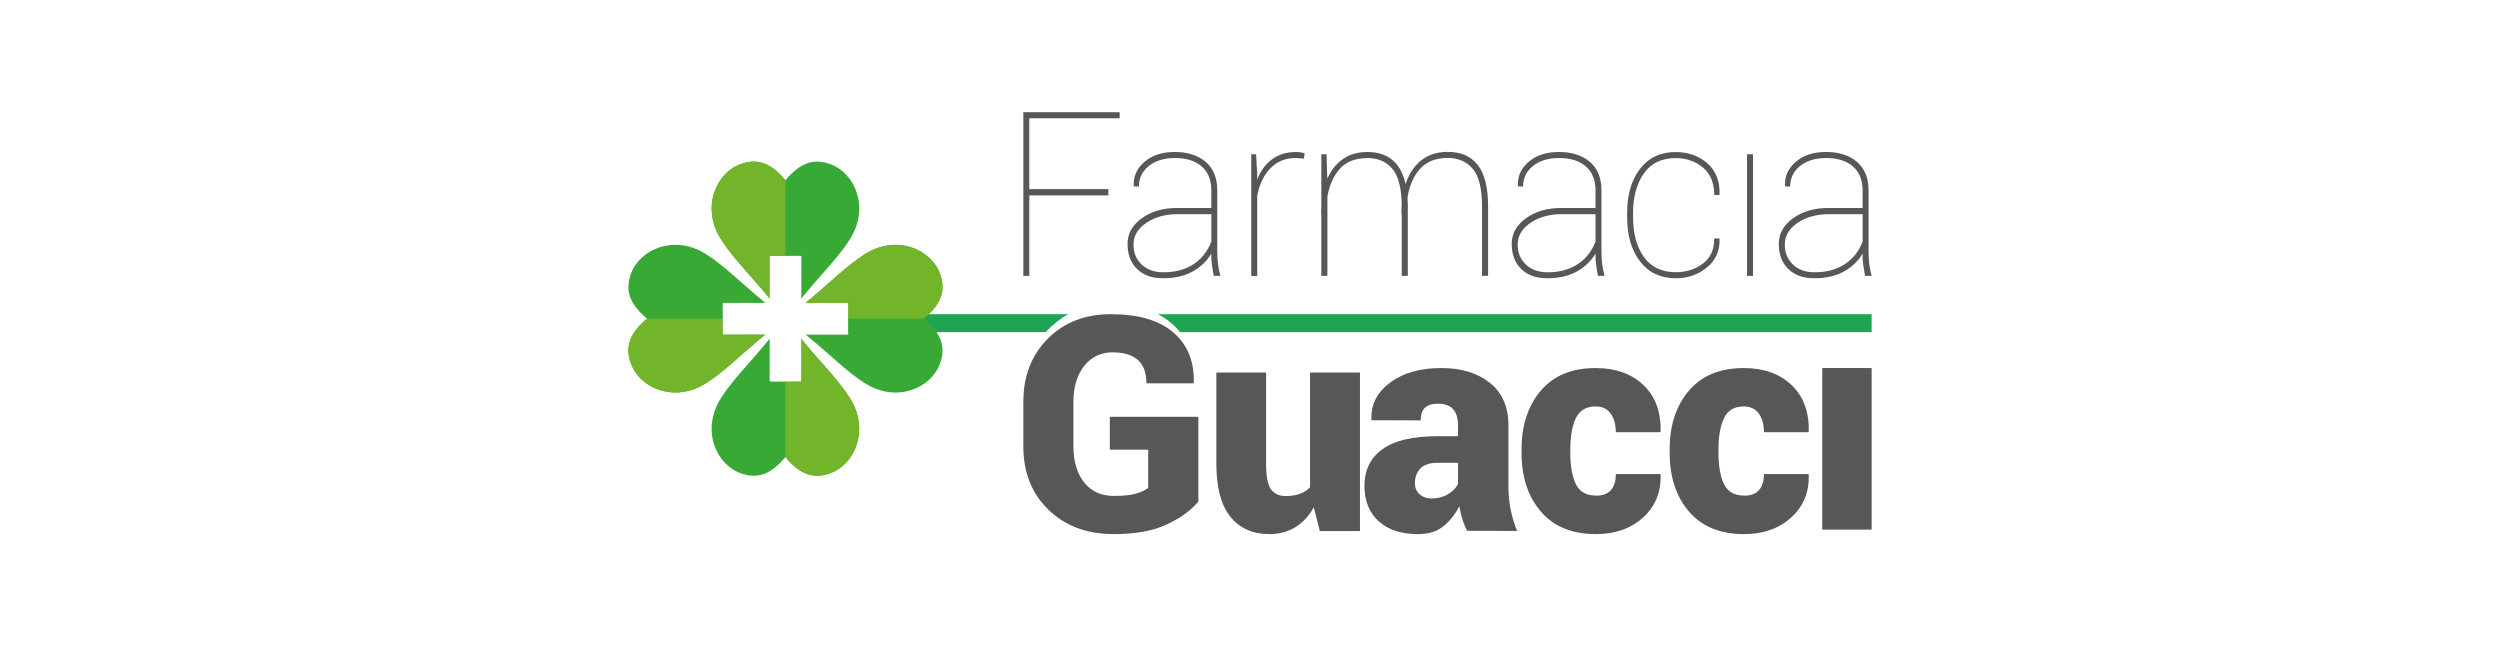 <?xml version="1.0" encoding="UTF-8"?>
<svg width="557px" height="144px" viewBox="0 0 557 144" version="1.1" xmlns="http://www.w3.org/2000/svg" xmlns:xlink="http://www.w3.org/1999/xlink">
    <title>Group 2</title>
    <g id="Page-1" stroke="none" stroke-width="1" fill="none" fill-rule="evenodd">
        <g id="Group-2">
            <rect id="Rectangle" fill="#FFFFFF" x="0" y="0" width="557" height="144"></rect>
            <g id="guacci" transform="translate(140, 25)" fill-rule="nonzero">
                <g id="Group" transform="translate(88, 0)" fill="#575756">
                    <polygon id="Path" points="18.943 18.539 1.328 18.539 1.328 36.476 0 36.476 0 0 21.454 0 21.454 1.353 1.328 1.353 1.328 17.137 18.943 17.137"></polygon>
                    <path d="M41.892,31.462 C40.974,33.098 39.604,34.429 37.782,35.456 C35.96,36.483 33.755,36.993 31.162,36.993 C28.568,36.993 26.739,36.306 25.334,34.925 C23.922,33.551 23.22,31.689 23.22,29.352 C23.22,27.015 24.27,25.174 26.377,23.638 C28.484,22.101 31.12,21.336 34.284,21.336 L41.885,21.336 L41.885,17.378 C41.885,15.119 41.176,13.362 39.757,12.102 C38.338,10.842 36.342,10.211 33.769,10.211 C31.356,10.211 29.416,10.806 27.949,11.989 C26.481,13.171 25.744,14.701 25.744,16.57 L24.639,16.521 L24.59,16.393 C24.493,14.29 25.292,12.506 26.996,11.047 C28.7,9.588 30.96,8.859 33.762,8.859 C36.565,8.859 38.902,9.595 40.626,11.061 C42.344,12.534 43.206,14.651 43.206,17.42 L43.206,31.002 C43.206,31.951 43.262,32.879 43.366,33.785 C43.47,34.684 43.651,35.584 43.895,36.462 L42.42,36.462 C42.205,35.279 42.066,34.387 41.989,33.792 C41.913,33.197 41.878,32.56 41.878,31.873 L41.878,31.448 L41.892,31.462 Z M31.169,35.669 C33.811,35.669 36.043,35.074 37.872,33.891 C39.701,32.709 41.043,31.009 41.892,28.807 L41.892,22.717 L34.367,22.717 C31.614,22.717 29.291,23.368 27.392,24.657 C25.494,25.953 24.548,27.546 24.548,29.451 C24.548,31.356 25.153,32.765 26.356,33.92 C27.559,35.081 29.166,35.662 31.169,35.662 L31.169,35.669 Z" id="Shape"></path>
                    <path d="M62.511,10.346 L60.793,10.197 C58.415,10.197 56.482,10.976 55,12.541 C53.519,14.099 52.553,16.16 52.107,18.716 L52.107,36.476 L50.779,36.476 L50.779,9.369 L51.864,9.369 L52.114,14.078 L52.114,15.005 C52.852,13.065 53.95,11.564 55.411,10.48 C56.871,9.404 58.665,8.866 60.8,8.866 C61.176,8.866 61.523,8.894 61.843,8.951 C62.163,9.007 62.441,9.071 62.671,9.142 L62.525,10.346 L62.511,10.346 Z" id="Path"></path>
                    <path d="M67.553,9.369 L67.727,14.828 C68.547,12.945 69.701,11.479 71.197,10.431 C72.685,9.39 74.507,8.866 76.656,8.866 C78.916,8.866 80.766,9.447 82.191,10.608 C83.617,11.769 84.611,13.568 85.168,16.004 C85.905,13.752 87.066,11.989 88.652,10.728 C90.23,9.468 92.205,8.838 94.57,8.838 C97.504,8.838 99.736,9.815 101.259,11.769 C102.782,13.724 103.547,16.797 103.547,20.989 L103.547,36.448 L102.191,36.448 L102.191,20.94 C102.191,17.016 101.503,14.241 100.126,12.619 C98.749,10.997 96.913,10.19 94.618,10.19 C91.878,10.19 89.792,11.011 88.359,12.647 C86.92,14.283 86.002,16.407 85.592,19.013 C85.606,19.346 85.626,19.686 85.64,20.026 C85.654,20.366 85.661,20.713 85.661,21.067 L85.661,36.469 L84.305,36.469 L84.305,22.597 L84.229,22.597 C84.229,22.278 84.229,21.959 84.243,21.641 C84.25,21.322 84.27,21.017 84.305,20.713 C84.257,16.875 83.554,14.163 82.191,12.584 C80.828,11.004 78.999,10.218 76.704,10.218 C73.999,10.218 71.934,11.019 70.515,12.612 C69.096,14.205 68.172,16.273 67.747,18.808 L67.747,36.469 L66.391,36.469 L66.391,22.597 L66.343,22.597 C66.343,22.363 66.343,22.129 66.357,21.896 C66.363,21.662 66.377,21.371 66.391,21.017 L66.391,9.369 L67.546,9.369 L67.553,9.369 Z" id="Path"></path>
                    <path d="M127.484,31.462 C126.566,33.098 125.196,34.429 123.374,35.456 C121.552,36.483 119.347,36.993 116.753,36.993 C114.159,36.993 112.337,36.306 110.926,34.925 C109.514,33.551 108.812,31.689 108.812,29.352 C108.812,27.015 109.862,25.174 111.969,23.638 C114.076,22.101 116.712,21.336 119.876,21.336 L127.477,21.336 L127.477,17.378 C127.477,15.119 126.767,13.362 125.349,12.102 C123.93,10.842 121.934,10.211 119.361,10.211 C116.948,10.211 115.008,10.806 113.54,11.989 C112.073,13.171 111.336,14.701 111.336,16.57 L110.23,16.521 L110.182,16.393 C110.084,14.29 110.884,12.506 112.595,11.047 C114.298,9.588 116.552,8.859 119.361,8.859 C122.171,8.859 124.5,9.595 126.225,11.061 C127.943,12.534 128.805,14.651 128.805,17.42 L128.805,31.002 C128.805,31.951 128.86,32.879 128.965,33.785 C129.069,34.684 129.25,35.584 129.493,36.462 L128.019,36.462 C127.803,35.279 127.664,34.387 127.588,33.792 C127.511,33.197 127.477,32.56 127.477,31.873 L127.477,31.448 L127.484,31.462 Z M116.76,35.669 C119.403,35.669 121.635,35.074 123.464,33.891 C125.293,32.709 126.635,31.009 127.484,28.807 L127.484,22.717 L119.959,22.717 C117.205,22.717 114.883,23.368 112.984,24.657 C111.086,25.953 110.14,27.546 110.14,29.451 C110.14,31.356 110.745,32.765 111.948,33.92 C113.151,35.081 114.757,35.662 116.753,35.662 L116.76,35.669 Z" id="Shape"></path>
                    <path d="M145.397,35.647 C147.644,35.647 149.626,35.024 151.35,33.771 C153.075,32.518 153.937,30.641 153.937,28.134 L155.071,28.134 L155.119,28.283 C155.182,30.938 154.229,33.056 152.254,34.635 C150.279,36.214 147.998,37 145.404,37 C142.011,37 139.347,35.754 137.421,33.268 C135.495,30.783 134.528,27.511 134.528,23.446 L134.528,22.398 C134.528,18.355 135.488,15.09 137.407,12.605 C139.326,10.119 141.976,8.873 145.349,8.873 C148.103,8.873 150.439,9.694 152.352,11.337 C154.264,12.98 155.189,15.296 155.119,18.291 L155.071,18.44 L153.937,18.44 C153.937,15.784 153.103,13.752 151.427,12.343 C149.751,10.934 147.727,10.225 145.349,10.225 C142.233,10.225 139.869,11.358 138.262,13.632 C136.656,15.905 135.849,18.829 135.849,22.398 L135.849,23.446 C135.849,27.051 136.649,29.989 138.262,32.256 C139.869,34.514 142.247,35.647 145.397,35.647 L145.397,35.647 Z" id="Path"></path>
                    <rect id="Rectangle" x="161.239" y="9.369" width="1.328" height="27.1"></rect>
                    <path d="M186.997,31.462 C186.079,33.098 184.709,34.429 182.887,35.456 C181.065,36.483 178.861,36.993 176.267,36.993 C173.673,36.993 171.844,36.306 170.432,34.925 C169.021,33.551 168.318,31.689 168.318,29.352 C168.318,27.015 169.375,25.174 171.476,23.638 C173.583,22.101 176.218,21.336 179.382,21.336 L186.983,21.336 L186.983,17.378 C186.983,15.119 186.274,13.362 184.855,12.102 C183.437,10.842 181.441,10.211 178.868,10.211 C176.462,10.211 174.521,10.806 173.047,11.989 C171.58,13.171 170.85,14.701 170.85,16.57 L169.744,16.521 L169.695,16.393 C169.598,14.29 170.398,12.506 172.101,11.047 C173.805,9.588 176.065,8.859 178.868,8.859 C181.67,8.859 184.007,9.595 185.732,11.061 C187.449,12.534 188.312,14.651 188.312,17.42 L188.312,31.002 C188.312,31.951 188.367,32.879 188.471,33.785 C188.576,34.684 188.757,35.584 189,36.462 L187.526,36.462 C187.317,35.279 187.171,34.387 187.095,33.792 C187.018,33.197 186.983,32.56 186.983,31.873 L186.983,31.448 L186.997,31.462 Z M176.274,35.669 C178.916,35.669 181.149,35.074 182.978,33.891 C184.807,32.709 186.149,31.009 187.004,28.807 L187.004,22.717 L179.473,22.717 C176.719,22.717 174.396,23.368 172.498,24.657 C170.599,25.953 169.654,27.546 169.654,29.451 C169.654,31.356 170.259,32.765 171.462,33.92 C172.665,35.081 174.271,35.662 176.274,35.662 L176.274,35.669 Z" id="Shape"></path>
                </g>
                <path d="M118,45 C119.47,45.776 120.788,46.714 121.91,47.865 C122.265,48.224 122.593,48.608 122.913,49 L277,49 L277,45.008 L118,45.008 L118,45 Z" id="Path" fill="#1FA454"></path>
                <path d="M97.993,45 L31,45 L31,49 L92.977,49 C94.491,47.348 96.168,46.014 98,45 L97.993,45 Z" id="Path" fill="#1FA454"></path>
                <path d="M127,86.736 C125.321,88.744 122.964,90.452 119.916,91.874 C116.867,93.289 112.951,94 108.16,94 C102.176,94 97.321,92.188 93.596,88.569 C89.863,84.951 88,80.253 88,74.474 L88,64.526 C88,58.789 89.813,54.104 93.447,50.465 C97.074,46.826 101.753,45 107.468,45 C113.628,45 118.278,46.359 121.426,49.071 C124.573,51.79 126.09,55.499 125.977,60.211 L125.913,60.406 L115.421,60.406 C115.421,58.071 114.793,56.342 113.53,55.206 C112.274,54.076 110.375,53.505 107.835,53.505 C105.295,53.505 103.136,54.523 101.548,56.544 C99.96,58.573 99.163,61.208 99.163,64.456 L99.163,74.467 C99.163,77.778 99.953,80.448 101.527,82.463 C103.107,84.477 105.316,85.488 108.167,85.488 C110.22,85.488 111.836,85.328 113.022,85 C114.2,84.673 115.138,84.24 115.816,83.69 L115.816,75.185 L107.271,75.185 L107.271,67.858 L127,67.858 L127,86.729 L127,86.736 Z" id="Path" fill="#575756"></path>
                <path d="M152.707,88.026 C151.656,89.938 150.288,91.413 148.613,92.449 C146.937,93.478 144.995,94 142.807,94 C139.126,94 136.231,92.713 134.141,90.147 C132.045,87.58 131,83.609 131,78.233 L131,58 L142.085,58 L142.085,78.295 C142.085,81.063 142.443,82.955 143.151,83.978 C143.866,85 144.96,85.515 146.453,85.515 C147.638,85.515 148.683,85.355 149.58,85.028 C150.478,84.701 151.249,84.214 151.88,83.56 L151.88,58.007 L163,58.007 L163,93.318 L154.053,93.318 L152.707,88.032 L152.707,88.026 Z" id="Path" fill="#575756"></path>
                <path d="M186.907,93.27 C186.49,92.526 186.128,91.676 185.831,90.735 C185.533,89.787 185.3,88.805 185.144,87.772 C184.173,89.661 182.969,91.171 181.538,92.301 C180.107,93.431 178.245,94 175.935,94 C172.167,94 169.235,93.038 167.145,91.114 C165.048,89.191 164,86.572 164,83.258 C164,79.72 165.339,76.995 168.023,75.072 C170.701,73.148 174.774,72.186 180.221,72.186 L184.839,72.186 L184.839,69.652 C184.839,68.135 184.471,66.97 183.741,66.162 C183.012,65.348 181.893,64.941 180.384,64.941 C179.073,64.941 178.11,65.243 177.48,65.846 C176.849,66.45 176.53,67.391 176.53,68.662 L165.629,68.627 L165.558,68.43 C165.403,65.179 166.777,62.462 169.667,60.279 C172.557,58.095 176.375,57 181.12,57 C185.576,57 189.181,58.095 191.937,60.293 C194.699,62.49 196.073,65.629 196.073,69.715 L196.073,83.153 C196.073,85.041 196.236,86.797 196.555,88.425 C196.874,90.047 197.355,91.676 198,93.298 L186.9,93.263 L186.907,93.27 Z M178.995,86.052 C180.37,86.052 181.581,85.736 182.636,85.098 C183.685,84.459 184.428,83.7 184.846,82.823 L184.846,78.112 L180.327,78.112 C178.535,78.112 177.239,78.54 176.438,79.397 C175.645,80.253 175.241,81.341 175.241,82.661 C175.241,83.672 175.588,84.487 176.29,85.119 C176.984,85.743 177.89,86.059 178.995,86.059 L178.995,86.052 Z" id="Shape" fill="#575756"></path>
                <path d="M215.591,85.435 C217.075,85.435 218.182,85.02 218.911,84.199 C219.639,83.377 220.003,82.184 220.003,80.625 L229.934,80.625 L229.996,80.822 C230.079,84.711 228.766,87.878 226.044,90.328 C223.323,92.778 219.838,94 215.577,94 C210.265,94 206.175,92.329 203.302,88.973 C200.43,85.624 199,81.257 199,75.879 L199,75.121 C199,69.764 200.43,65.404 203.289,62.041 C206.148,58.678 210.216,57 215.508,57 C219.935,57 223.481,58.257 226.134,60.77 C228.794,63.284 230.072,66.724 229.989,71.098 L229.928,71.294 L219.996,71.294 C219.996,69.602 219.618,68.226 218.869,67.159 C218.113,66.092 217,65.558 215.515,65.558 C213.405,65.558 211.941,66.422 211.11,68.142 C210.285,69.869 209.866,72.186 209.866,75.107 L209.866,75.865 C209.866,78.849 210.278,81.187 211.11,82.879 C211.935,84.571 213.426,85.413 215.577,85.413 L215.591,85.435 Z" id="Path" fill="#575756"></path>
                <path d="M248.581,85.435 C250.065,85.435 251.172,85.02 251.901,84.199 C252.629,83.377 253.001,82.184 253.001,80.625 L262.934,80.625 L262.996,80.822 C263.085,84.711 261.765,87.878 259.043,90.328 C256.321,92.778 252.836,94 248.574,94 C243.267,94 239.17,92.329 236.303,88.973 C233.43,85.624 232,81.257 232,75.879 L232,75.121 C232,69.764 233.43,65.404 236.289,62.041 C239.149,58.678 243.219,57 248.512,57 C252.946,57 256.486,58.257 259.139,60.77 C261.793,63.284 263.078,66.724 262.996,71.098 L262.934,71.294 L253.001,71.294 C253.001,69.602 252.623,68.226 251.873,67.159 C251.117,66.092 250.004,65.558 248.519,65.558 C246.408,65.558 244.944,66.422 244.119,68.142 C243.294,69.869 242.875,72.186 242.875,75.107 L242.875,75.865 C242.875,78.849 243.287,81.187 244.119,82.879 C244.951,84.571 246.436,85.413 248.587,85.413 L248.581,85.435 Z" id="Path" fill="#575756"></path>
                <rect id="Rectangle" fill="#575756" x="266" y="57" width="11" height="36"></rect>
                <g id="Group" transform="translate(0, 11)">
                    <path d="M31.523,30.584 L31.523,21.012 L38.511,21.012 L38.511,30.535 C43.415,24.538 46.556,21.662 49.298,17.408 C53.887,10.292 50.466,2.568 45.052,0.588 C41.498,-0.714 38.469,0.007 34.999,4.163 C31.53,0.007 28.501,-0.714 24.947,0.588 C19.54,2.568 16.112,10.299 20.701,17.408 C23.45,21.676 26.598,24.552 31.53,30.584 L31.523,30.584 Z" id="Path" fill="#39A935"></path>
                    <path d="M21.051,38.49 L21.051,31.5 L30.55,31.5 C24.548,26.581 21.666,23.44 17.413,20.69 C10.306,16.1 2.576,19.521 0.596,24.937 C-0.705,28.491 0.015,31.521 4.171,34.992 C0.015,38.469 -0.705,41.506 0.596,45.06 C2.576,50.476 10.299,53.897 17.413,49.307 C21.673,46.558 24.555,43.409 30.571,38.49 L21.051,38.49 L21.051,38.49 Z" id="Path" fill="#39A935"></path>
                    <path d="M65.828,34.999 C69.983,31.528 70.704,28.498 69.41,24.944 C67.43,19.528 59.7,16.107 52.593,20.697 C48.333,23.447 45.457,26.588 39.455,31.5 L48.962,31.5 L48.962,38.497 L39.434,38.497 C45.45,43.416 48.333,46.558 52.593,49.314 C59.7,53.904 67.43,50.483 69.41,45.067 C70.711,41.513 69.99,38.483 65.828,35.013 L65.828,34.999 Z" id="Path" fill="#39A935"></path>
                    <path d="M38.511,39.463 L38.511,48.971 L31.523,48.971 L31.523,39.414 C26.598,45.445 23.45,48.328 20.694,52.589 C16.105,59.705 19.533,67.429 24.94,69.41 C28.494,70.711 31.53,69.99 34.992,65.834 C38.462,69.99 41.491,70.711 45.045,69.41 C50.459,67.429 53.88,59.705 49.291,52.589 C46.542,48.335 43.408,45.459 38.504,39.463 L38.511,39.463 Z" id="Path" fill="#39A935"></path>
                    <path d="M34.992,4.156 C31.53,0.014 28.501,-0.707 24.947,0.588 C19.54,2.568 16.112,10.299 20.701,17.408 C23.45,21.676 26.598,24.552 31.53,30.584 L31.53,21.012 L34.992,21.012 L34.992,4.156 L34.992,4.156 Z" id="Path" fill="#72B52B"></path>
                    <path d="M34.992,65.848 C38.455,69.99 41.484,70.711 45.038,69.417 C50.445,67.436 53.873,59.705 49.284,52.596 C46.535,48.328 43.387,45.452 38.455,39.421 L38.455,48.992 L34.992,48.992 L34.992,65.855 L34.992,65.848 Z" id="Path" fill="#72B52B"></path>
                    <path d="M65.849,34.992 C69.99,31.528 70.711,28.498 69.417,24.944 C67.437,19.535 59.707,16.107 52.6,20.697 C48.333,23.447 45.457,26.595 39.427,31.528 L48.962,31.514 L48.962,34.978 L65.849,34.992 L65.849,34.992 Z" id="Path" fill="#72B52B"></path>
                    <path d="M4.15,35.013 C0.001,38.476 -0.712,41.506 0.589,45.06 C2.569,50.469 10.299,53.897 17.406,49.307 C21.673,46.558 24.548,43.409 30.578,38.476 L21.051,38.49 L21.051,35.027 L4.15,35.013 L4.15,35.013 Z" id="Path" fill="#72B52B"></path>
                    <rect id="Rectangle" fill="#FFFFFF" x="21.051" y="31.5" width="27.905" height="6.99"></rect>
                    <polygon id="Rectangle" fill="#FFFFFF" transform="translate(35.003, 34.995) rotate(90) translate(-35.003, -34.995)" points="21.047 31.501 48.958 31.501 48.958 38.489 21.047 38.489"></polygon>
                </g>
            </g>
        </g>
    </g>
</svg>